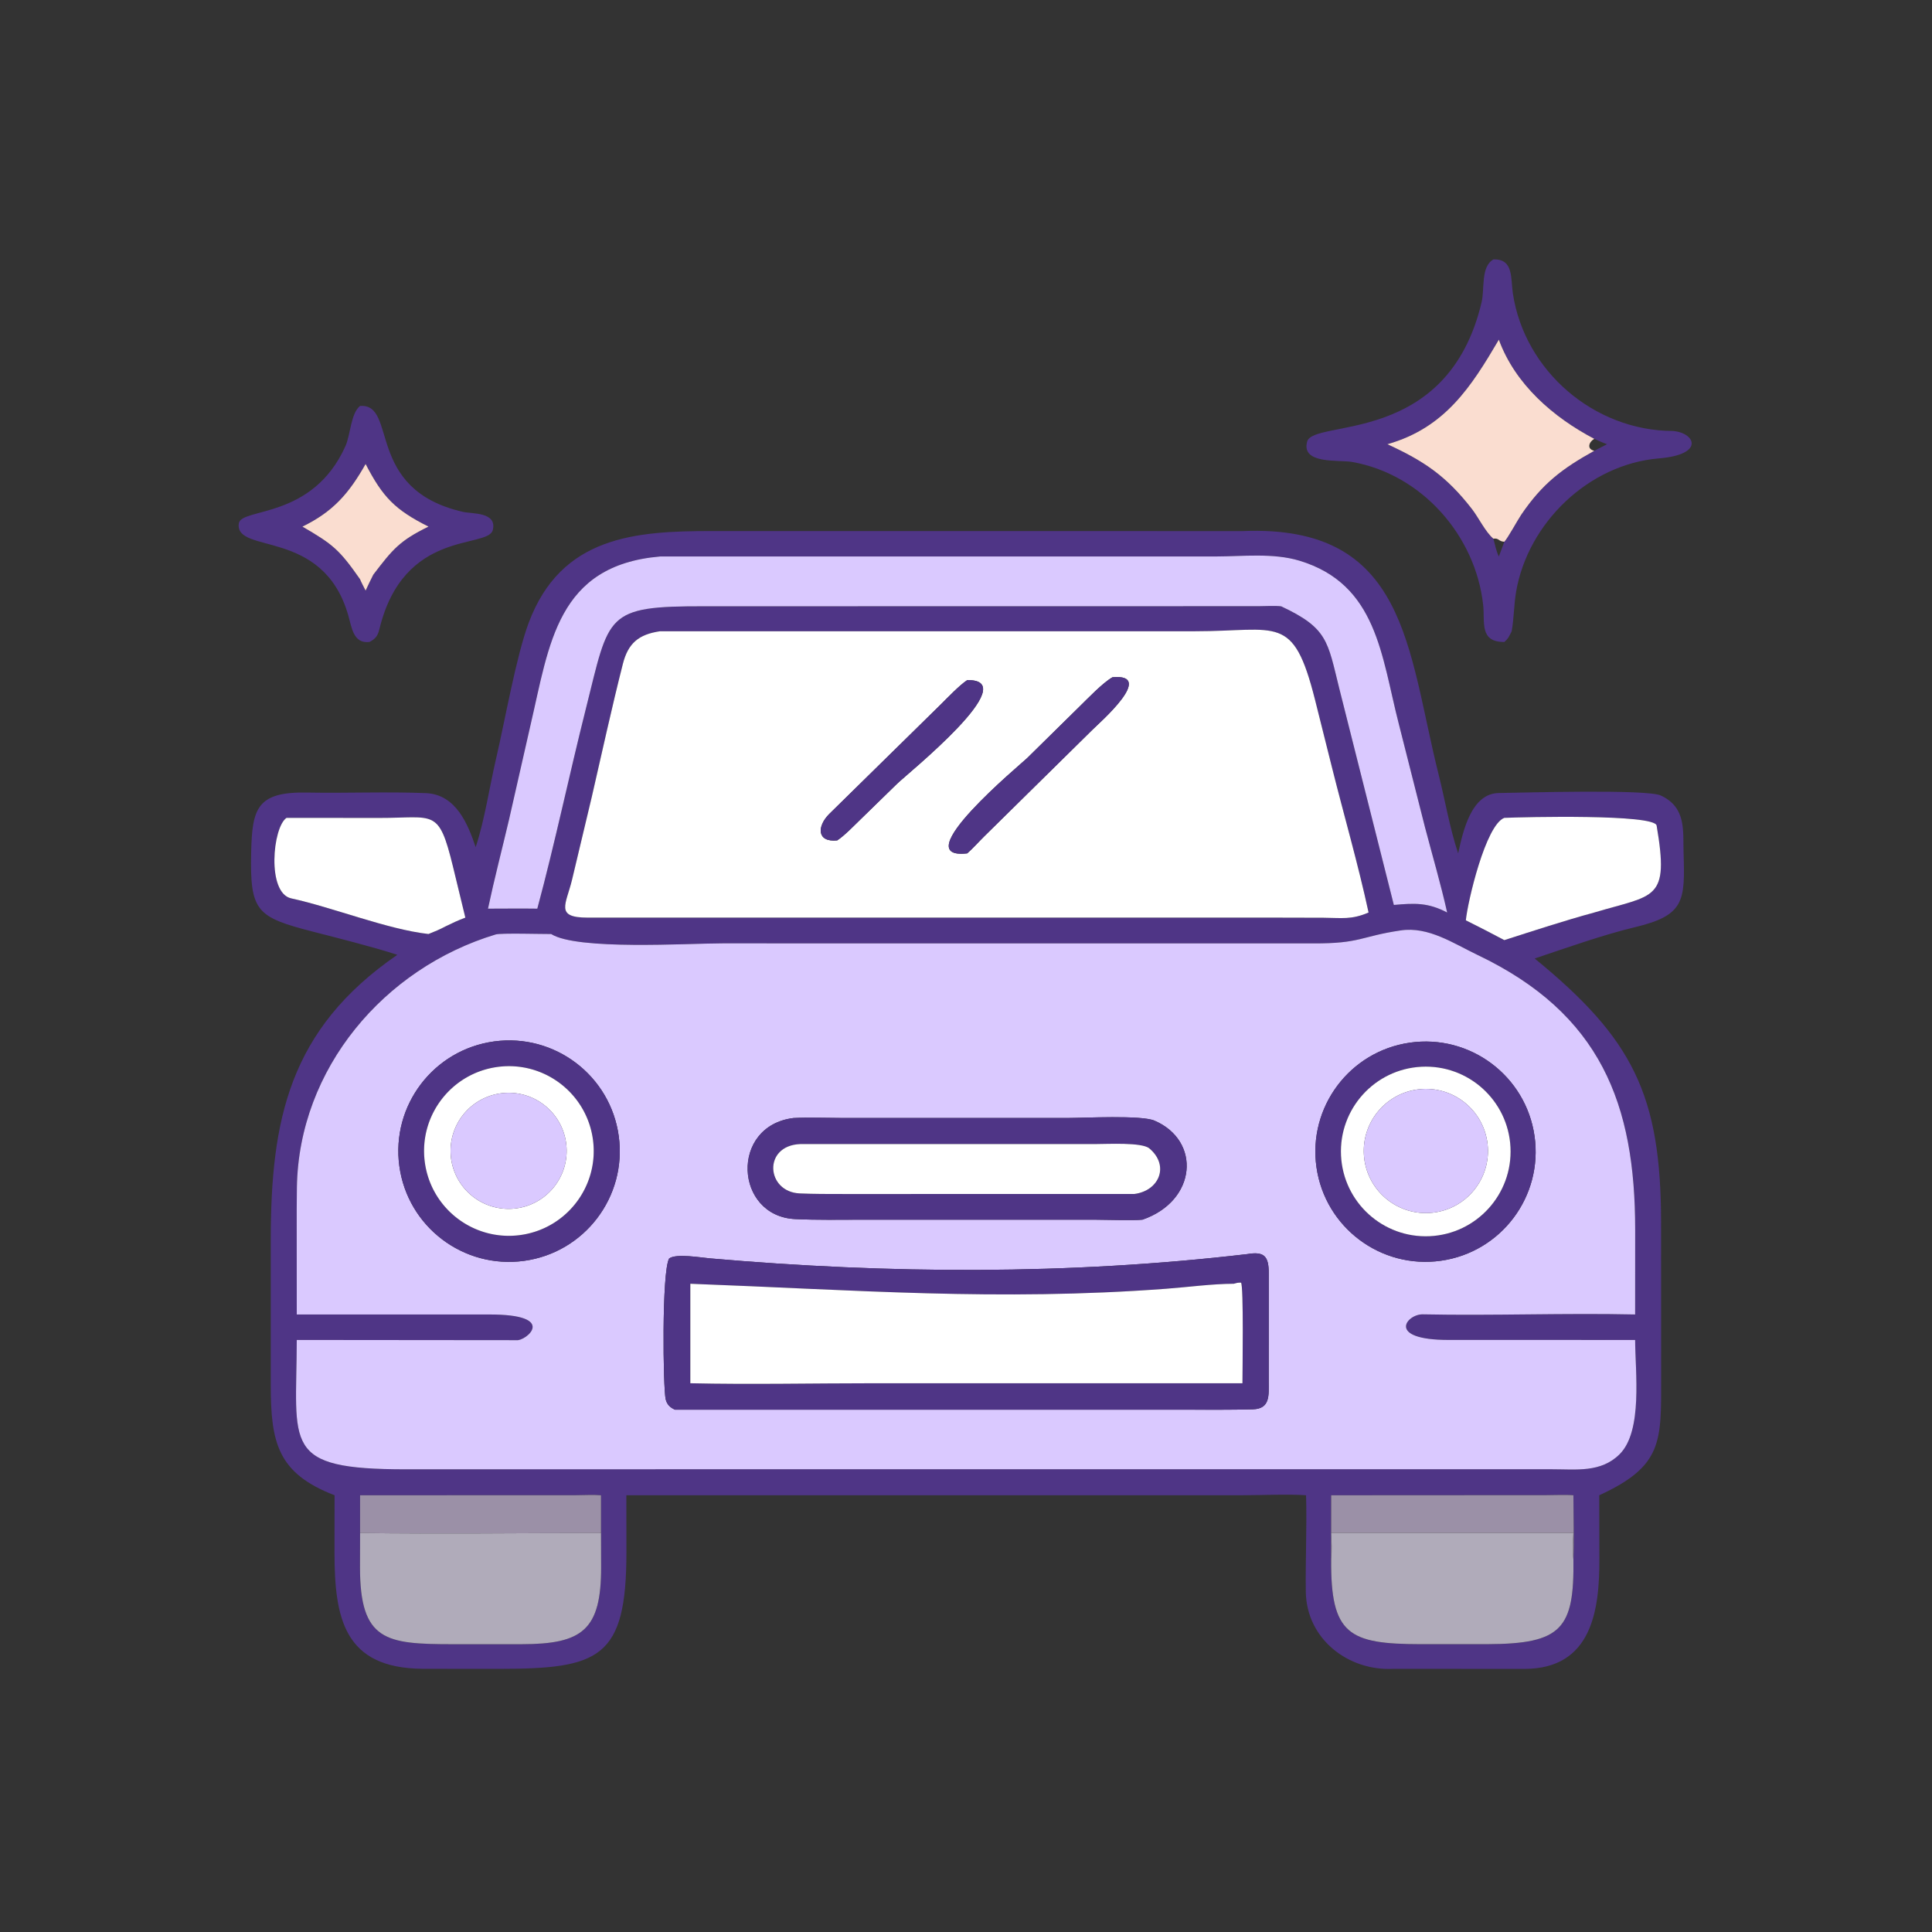 <svg xmlns="http://www.w3.org/2000/svg" width="1028" height="1028" viewBox="0 0 1028 1028"><rect x="0" y="0" width="1028" height="1028" fill="#333333" stroke="none"/><path fill="#4f3586" d="M800.44 341.59c-13.389.073-10.27-10.57-11.252-19.61-4.016-36.99-32.65-69.574-69.625-76.16-7.08-1.259-27.318 1.37-24.056-10.808 3.253-12.338 74.595 2.801 92.838-74.174 1.716-7.237-.559-18.907 6.27-22.797 10.854-.398 9.15 10.082 10.368 18.122 6.249 41.327 43.33 73.004 85.047 73.157 11.838.825 17.508 12.527-7.338 14.589-37.338 3.096-69.665 34.255-75.982 70.904-1.189 6.894-1.102 14.09-2.371 21.07-1.261 2.533-1.713 3.816-3.9 5.708m47.86-108.082c-21.873-11.49-42.066-28.996-50.784-52.762-14.657 24.96-28.587 46.906-59.292 55.615 19.447 8.977 31.307 16.826 45.039 34.559 3.379 4.365 7.226 12.298 11.352 15.705.745 2.915 1.608 6.887 2.901 9.475l2.924-7.833c1.803-1.869 7.107-11.613 9-14.402 11.325-16.657 21.84-24.541 38.86-34.006l6.804-3.498c-2.393-.85-4.491-1.82-6.804-2.853"/><path fill="#faddd0" d="M848.3 233.508c-2.813 1.599-4.215 5.4 0 6.351-17.02 9.465-27.535 17.35-38.86 34.006-1.893 2.79-7.197 12.533-9 14.402-3.253-.206-2.757-2.076-5.825-1.642-4.126-3.407-7.973-11.34-11.352-15.705-13.732-17.733-25.592-25.582-45.04-34.559 30.706-8.71 44.636-30.655 59.293-55.615 8.718 23.766 28.91 41.272 50.784 52.762"/><path fill="#4f3586" d="M196.573 341.59c-8.604 1.01-9.385-7.707-11.298-14.273-13.403-46.697-60.497-32.133-58.206-48.802 1.17-8.517 39.217-1.965 56.761-41.194 2.648-5.92 2.853-17.532 7.764-21.32 20.272-1.41 2.166 44.408 54.83 56.383 4.78 1.086 18.328-.049 15.744 9.806-3.078 9.87-47.447-.691-60.299 52.602-.839 3.486-2.088 5.168-5.296 6.799m2.047-35.8c10.28-13.455 13.945-18.057 29.38-25.586-17.847-8.953-24.344-15.691-33.463-33.316-8.872 15.661-17.267 25.357-33.619 33.316 16.353 9.509 19.657 12.274 30.676 28.025.396 1.162 2.3 4.736 2.943 6.02 1.206-2.73 2.762-5.753 4.083-8.46"/><path fill="#faddd0" d="M228 280.204c-15.435 7.53-19.1 12.131-29.38 25.585-1.32 2.707-2.877 5.73-4.083 8.46-.644-1.284-2.547-4.858-2.943-6.02-11.02-15.751-14.323-18.516-30.676-28.025 16.352-7.959 24.747-17.655 33.62-33.316 9.118 17.625 15.615 24.363 33.463 33.316"/><path fill="#4f3586" d="M253.099 450.757c4.798-14.394 7.4-32.351 10.908-47.312 4.618-19.696 10.655-54.305 17.315-72.082 17.282-46.121 56.763-48.804 97.313-48.792l282.463.022c87.863-3.696 87.646 62.997 104.38 129.498 3.433 13.645 5.927 28.68 10.396 41.977 2.514-11.547 6.907-31.904 21.612-32.105 13.02-.176 78.345-2.14 86.183 1.297 13.732 6.397 11.778 18.812 12.14 30.523.789 25.541.622 33.266-25.849 39.56-16.717 3.975-36.695 11.085-53.378 16.665 52.16 42.622 67.19 72.448 67.26 140.275l.038 83.116c.022 33.627.896 46.68-32.926 62.216l.066 33.982c.046 26.668-3.71 58.371-39.88 58.41-23.129.025-46.4-.063-69.54-.043-24.135 1.343-46.446-15.816-46.795-41.054-.235-17.056.624-34.257.14-51.295-8.927-.689-23.959-.02-33.512-.01l-288.065.01h-40.096l.037 30.278c.022 56.576-14.334 62.067-67.802 62.09l-40.68-.033c-41.838-.325-46.807-26.969-46.845-61.859l.04-30.476c-30.41-11.716-33.93-28.087-33.955-58.608l.004-77.333c.047-63.686 9.67-111.97 67.34-151.622-13.242-4.313-31.966-8.99-44.802-12.298-30.198-7.778-33.683-10.697-32.962-42.437.523-23.031 3-32.103 29.692-31.599 21.33.402 42.225-.554 63.507.306 15.848.847 22.098 16.452 26.253 28.733m-61.505 344.858v20.08l-.044 18.2c-.023 39.296 13.785 40.938 49.14 40.974l36.904-.004c32.352-.044 42.308-7.545 42.26-41.024l-.056-18.146v-20.08c-3.83-.34-9.748-.048-13.752-.03zm516.71 0v34.14c-.358 40.085 9.45 45.012 47.568 45.098l35.653-.01c39.568-.133 46.145-8.322 45.676-45.087.377-10.5.014-23.464 0-34.141-3.534-.336-10.584-.089-14.358-.064zM351.19 296.1c-54.843 4.734-58.855 46.655-68.882 89.578l-11.473 50.477c-3.686 15.683-7.836 31.613-11.179 47.332 8.658-.002 17.61-.127 26.242 0 9.479-35.247 16.888-70.812 25.786-106.18 12.738-50.624 9.923-54.859 63.624-54.708l294.174-.046c3.074-.026 9.463-.324 12.238.072 24.75 11.597 24.652 18.508 30.86 43.565l29.07 115.327c11.098-1.016 18.216-1.307 28.373 4.024-3.443-15.378-7.858-30.318-11.836-45.505l-13.908-54.902c-9.31-36.098-11.444-74.279-52.912-86.812-13.976-4.222-30.24-2.25-44.65-2.23zm0 39.783c-11.388 1.67-16.978 6.382-19.765 17.361-5.967 23.507-11.107 47.188-16.55 70.811l-10.497 44.06c-3.172 13.143-9.26 20.13 8.276 20.146l365.811.002 25.772.062c9.662.065 14.794 1.169 23.968-2.784-5.59-25.871-13.05-51.5-19.476-77.205l-9.082-36.257c-11.603-45.79-19.558-36.194-63.78-36.196zm-198.728 99.292c-7.431 4.953-10.607 39.993 2.496 42.84 22.13 4.805 51.15 16.505 73.043 18.964 3.425-1.365 5.764-2.307 9.007-4.032 3.869-1.903 6.584-3.166 10.595-4.684l-6.602-27.246c-7.645-31.203-9.715-25.76-39.24-25.8zm647.978 0c-9.955 3.714-19.546 44.766-20.474 54.514 6.9 3.47 13.67 6.889 20.474 10.54 15.636-5 32.016-10.388 47.86-14.688 32.29-9.644 40.013-6.08 33.179-46.262-1.058-6.22-70.75-4.54-81.04-4.104m-55.187 59.899c-21.524 3.182-21.154 7.009-46.531 6.9l-314.295-.024c-18.807.003-77.397 3.785-91.166-4.97-4.432.05-26.748-.601-29.505.23-59.345 17.892-104.778 71.346-105.785 134.537-.125 7.877-.095 15.703-.094 23.566l.028 44.102 101.886.01c38.198-.185 19.682 14.39 15.06 13.669l-116.946-.11c-.093 56.335-8.461 68.823 58.055 68.825l59.36-.022 550.615-.004c12.822-.006 25.888 1.89 35.853-8.007 12.42-12.34 8.3-43.967 8.256-60.793l-99.085-.016c-33.743.038-22.455-13.793-13.916-13.619 37.53.773 75.52-.753 113.001.067l.022-45.174c-.006-66.71-18.216-114.817-83.894-146.13-12.63-6.024-26.101-15.304-40.92-13.037"/><path fill="#dac9ff" d="M259.656 483.487c3.343-15.72 7.493-31.65 11.18-47.332l11.472-50.477c10.027-42.923 14.039-84.844 68.882-89.578l295.528-.008c14.41-.02 30.673-1.992 44.65 2.23 41.467 12.533 43.6 50.714 52.911 86.812l13.908 54.902c3.978 15.187 8.393 30.127 11.836 45.505-10.157-5.331-17.275-5.04-28.372-4.024L712.58 366.19c-6.208-25.057-6.11-31.968-30.86-43.565-2.775-.396-9.164-.098-12.238-.072l-294.174.046c-53.701-.15-50.886 4.084-63.624 54.709-8.898 35.367-16.307 70.932-25.786 106.179-8.631-.127-17.584-.002-26.242 0"/><path fill="#fff" d="m678.465 488.263-365.81-.002c-17.537-.016-11.45-7.003-8.277-20.146l10.497-44.06c5.443-23.623 10.583-47.304 16.55-70.81 2.787-10.98 8.377-15.692 19.765-17.362h284.677c44.222.002 52.177-9.594 63.78 36.196l9.082 36.257c6.427 25.704 13.886 51.334 19.476 77.205-9.174 3.953-14.306 2.849-23.968 2.784zm-86.512-127.907c-5.265 3.003-13.001 11.177-17.559 15.604l-27.908 27.47c-2.982 2.927-65.248 54.46-31.836 50.638 2.702-2.319 6.324-6.379 9.113-9.111l57.673-56.821c3.493-3.488 33.775-29.84 10.517-27.78m-77.303 1.53c-4.198 2.774-10.543 9.46-14.394 13.26l-59.026 57.963c-6.583 6.565-6.658 15.185 4.245 14.056 3.785-2.463 8.96-7.854 12.362-11.14l19.492-19c5.24-5.157 68.115-55.655 37.32-55.14"/><path fill="#4f3586" d="M514.65 454.068c-33.412 3.821 28.854-47.711 31.836-50.639l27.908-27.469c4.558-4.427 12.294-12.6 17.559-15.604 23.258-2.06-7.024 24.292-10.517 27.78l-57.673 56.82c-2.789 2.733-6.41 6.793-9.113 9.112"/><path fill="#4f3586" d="M445.475 447.165c-10.903 1.129-10.828-7.49-4.245-14.056l59.026-57.964c3.85-3.799 10.196-10.485 14.394-13.26 30.794-.515-32.08 49.983-37.321 55.14l-19.492 19c-3.401 3.286-8.577 8.677-12.362 11.14"/><path fill="#fff" d="M228 496.98c-21.892-2.46-50.912-14.16-73.042-18.965-13.103-2.847-9.927-37.887-2.496-42.84l49.299.042c29.525.04 31.595-5.403 39.24 25.8l6.602 27.246c-4.011 1.518-6.726 2.781-10.595 4.684-3.243 1.725-5.582 2.667-9.007 4.032"/><path fill="#fff" d="M779.966 489.689c.928-9.748 10.519-50.8 20.474-54.514 10.29-.436 79.98-2.116 81.039 4.104 6.834 40.182-.89 36.618-33.18 46.262-15.843 4.3-32.223 9.687-47.86 14.689-6.804-3.652-13.572-7.072-20.473-10.541"/><path fill="#dac9ff" d="M293.26 496.98c13.77 8.755 72.36 4.973 91.167 4.97l314.295.025c25.377.108 25.007-3.719 46.53-6.901 14.819-2.267 28.29 7.013 40.92 13.036 65.678 31.314 83.888 79.421 83.894 146.13l-.022 45.175c-37.481-.82-75.471.706-113.001-.067-8.54-.174-19.827 13.657 13.916 13.62l99.085.015c.044 16.826 4.165 48.453-8.256 60.793-9.965 9.896-23.031 8.001-35.853 8.007l-550.614.004-59.361.022c-66.516-.002-58.148-12.49-58.055-68.826l116.946.11c4.622.722 23.138-13.853-15.06-13.668l-101.886-.01-.028-44.102c-.001-7.863-.031-15.689.094-23.566 1.007-63.191 46.44-116.645 105.785-134.537 2.757-.831 25.073-.18 29.505-.23m-30.351 57.155c-32.238 4.394-54.814 34.087-50.424 66.324 4.387 32.238 34.076 54.818 66.315 50.435 32.246-4.385 54.83-34.08 50.44-66.326-4.388-32.246-34.088-54.826-66.331-50.433m487.189.665c-31.999 4.636-54.2 34.314-49.607 66.32 4.592 32.007 34.239 54.245 66.251 49.7 32.075-4.558 54.368-34.276 49.768-66.345s-34.35-54.319-66.412-49.675m-327.916 40.09c-33.97 4.226-31.322 52.177.884 53.765 11.713.578 23.879.32 35.658.321l123.979.006c5.814.002 20.262.486 25.19-.01 28.926-9.99 31.36-41.967 6.392-52.69-7.065-3.036-37.524-1.416-46.067-1.414l-119.555.006c-7.878-.01-18.952-.398-26.48.016m241.44 72.406c-95.022 11.113-190.706 10.56-285.927 2.264-4.985-.433-17.924-2.704-21.644.059-4.042 7.025-3.245 69.285-1.841 74.943.707 2.847 2.369 4.367 4.935 5.516l271.59.006c11.802-.002 24.104.132 35.932-.21 9.308-.268 8.41-7.542 8.409-15.008-.002-19.09.046-38.238.02-57.333 0-8.993-2.247-11.815-11.475-10.237"/><path fill="#4f3586" d="M278.8 670.894c-32.239 4.383-61.928-18.197-66.315-50.435-4.39-32.237 18.186-61.93 50.424-66.324 32.243-4.393 61.943 18.187 66.332 50.433s-18.195 61.94-50.44 66.326m-13.853-103.212c-24.652 3.213-42.064 25.756-38.942 50.42 3.124 24.664 25.606 42.158 50.282 39.124 24.8-3.051 42.4-25.671 39.262-50.462-3.14-24.788-25.824-42.308-50.602-39.082"/><path fill="#4f3586" d="M766.742 670.82c-32.012 4.545-61.66-17.693-66.251-49.7-4.592-32.006 17.608-61.684 49.607-66.32 32.062-4.644 61.812 17.607 66.412 49.675 4.6 32.069-17.693 61.787-49.768 66.344m-10.436-103.214c-24.849 1.28-43.975 22.43-42.76 47.282 1.216 24.854 22.314 44.035 47.171 42.885 24.95-1.155 44.218-22.35 42.997-47.294-1.22-24.945-22.465-44.158-47.408-42.873"/><path fill="#fff" d="M276.287 657.226c-24.676 3.034-47.158-14.46-50.282-39.124-3.122-24.664 14.29-47.207 38.942-50.42 24.778-3.226 47.462 14.294 50.602 39.082 3.139 24.79-14.462 47.41-39.262 50.462m-8.22-75.648a30.88 30.88 0 1 0 5.762 61.487c16.838-1.756 29.121-16.74 27.543-33.594-1.58-16.856-16.436-29.296-33.305-27.893"/><path fill="#fff" d="M760.717 657.773c-24.857 1.15-45.955-18.03-47.171-42.885-1.215-24.853 17.911-46.001 42.76-47.282 24.943-1.285 46.188 17.928 47.408 42.873 1.221 24.945-18.048 46.14-42.997 47.294m-5.843-78.166c-18.068 2.102-31.038 18.413-29.015 36.492s18.28 31.119 36.366 29.173c18.197-1.96 31.334-18.335 29.298-36.524-2.036-18.187-18.468-31.254-36.649-29.141"/><path fill="#dac9ff" d="M762.225 645.272c-18.086 1.946-34.344-11.095-36.366-29.173-2.023-18.079 10.947-34.39 29.015-36.492 18.181-2.113 34.613 10.954 36.649 29.14 2.036 18.19-11.101 34.565-29.298 36.525"/><path fill="#dac9ff" d="M273.83 643.065a30.88 30.88 0 1 1-5.763-61.487c16.87-1.403 31.725 11.037 33.305 27.893 1.578 16.853-10.705 31.838-27.543 33.594"/><path fill="#4f3586" d="M607.893 648.972c-4.928.496-19.376.012-25.19.01l-123.979-.006c-11.78-.002-23.945.257-35.658-.32-32.206-1.589-34.854-49.54-.884-53.766 7.53-.414 18.603-.026 26.481-.016l119.555-.006c8.543-.002 39.002-1.622 46.067 1.413 24.968 10.724 22.534 42.7-6.392 52.691m-182.161-40.224c-19.96.863-18.072 25.49-.175 26.258 7.785.333 15.218.311 22.944.313l154.972-.004c13.394-1.652 18.954-15.159 8.074-24.264-3.99-3.34-22.132-2.311-28.611-2.311z"/><path fill="#fff" d="m603.473 635.315-154.972.004c-7.726-.002-15.16.02-22.944-.313-17.897-.769-19.785-25.395.175-26.258l157.204-.008c6.479 0 24.621-1.028 28.61 2.31 10.881 9.106 5.321 22.613-8.073 24.265"/><path fill="#4f3586" d="M359.145 750.078c-2.566-1.149-4.228-2.669-4.935-5.516-1.404-5.658-2.2-67.918 1.841-74.943 3.72-2.763 16.659-.492 21.644-.059 95.22 8.297 190.905 8.849 285.926-2.264 9.228-1.578 11.475 1.244 11.475 10.237.026 19.095-.022 38.243-.02 57.333.002 7.466.9 14.74-8.409 15.009-11.828.341-24.13.207-35.932.209zm297.325-67.003c-11.672.042-24.209 1.781-35.936 2.658-89.731 6.712-165.34.61-253.22-2.658v52.938c31.53.729 65.905 0 97.719 0h196.065c.002-6.017.706-51.966-.773-53.538-1.96.014-2.038.098-3.855.6"/><path fill="#fff" d="M367.315 683.075c87.88 3.269 163.488 9.37 253.219 2.658 11.727-.877 24.264-2.616 35.936-2.658 1.817-.502 1.895-.586 3.855-.6 1.48 1.572.775 47.52.773 53.538H465.033c-31.814 0-66.19.729-97.718 0z"/><path fill="#9b90a7" d="M191.594 815.695v-20.08l114.452-.03c4.004-.018 9.921-.31 13.752.03v20.08c-42.305 0-86.013.592-128.204 0"/><path fill="#9b90a7" d="M708.303 829.756v-34.141l114.54-.064c3.774-.025 10.824-.272 14.358.064.014 10.677.377 23.642 0 34.14-.615-4.939-.267-9.135 0-14.06H708.303c.241 4.618.442 9.467 0 14.06"/><path fill="#b0abba" d="M191.594 815.695c42.191.592 85.9 0 128.204 0l.056 18.146c.048 33.479-9.908 40.98-42.26 41.024l-36.904.004c-35.355-.036-49.163-1.678-49.14-40.973z"/><path fill="#b0abba" d="M708.303 829.756c.442-4.594.241-9.443 0-14.061h128.898c-.267 4.925-.615 9.121 0 14.06.47 36.766-6.108 44.955-45.676 45.088l-35.653.01c-38.118-.086-47.926-5.013-47.569-45.097"/></svg>